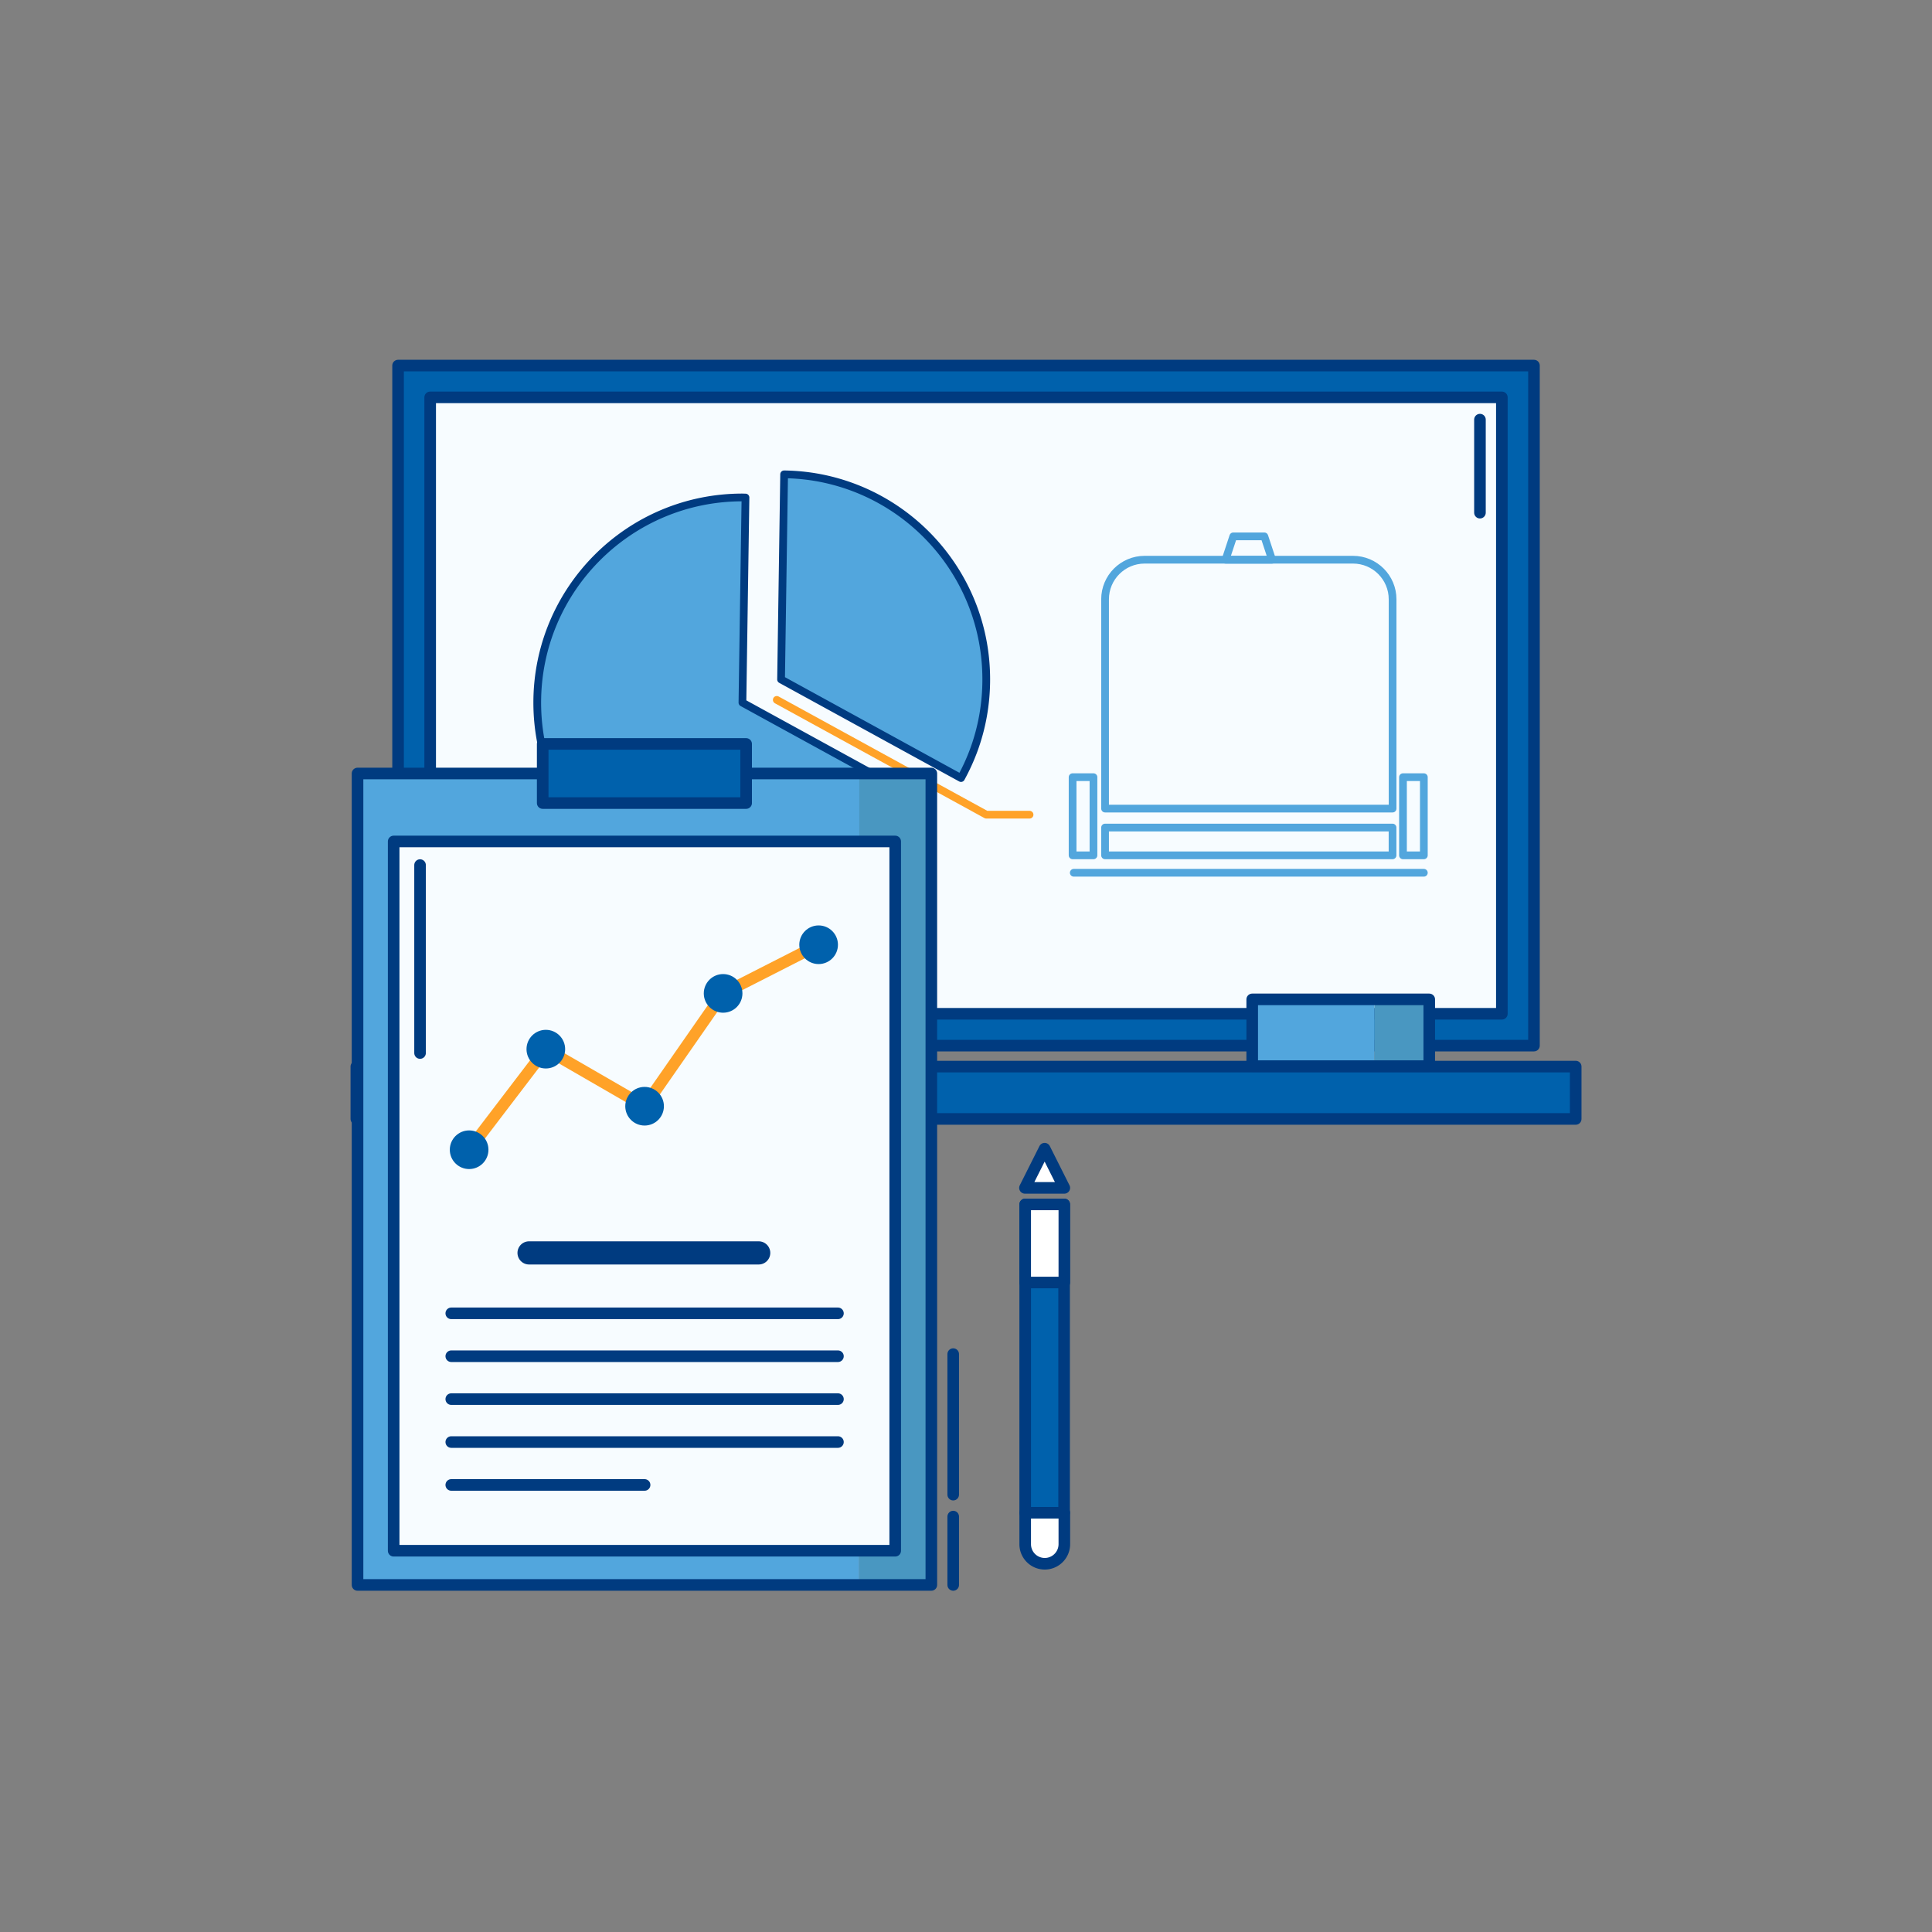 <svg xmlns="http://www.w3.org/2000/svg" viewBox="0 0 500 500"  xmlns:v="https://vecta.io/nano"><rect x="0" y="0" width="500" height="500" fill="#808080" stroke="none"/><style><![CDATA[.M{stroke-linejoin:round}.N{stroke-miterlimit:10}.O{stroke-width:3}.P{stroke-width:2}.Q{fill:none}.R{stroke:#003b80}.S{fill:#0061ac}.T{stroke-linecap:round}.U{fill:#52a6dd}]]></style><g class="R M N"><g class="O"><path d="M103.02 94.61h293.97V270.6H103.02z" class="S"/><path d="M111.33 102.84h277.35v159.52H111.33z" fill="#f7fcff"/><path d="M92.22 276.03h315.57v13.55H92.22z" class="S"/></g><path d="M192.14 181.84l.79-53.08c-.26 0-.53-.02-.79-.02-29.33 0-53.1 23.78-53.1 53.1 0 29.33 23.78 53.1 53.1 53.1 20.08 0 37.55-11.14 46.57-27.58l-46.57-25.52zm17.87-58.52a53.24 53.24 0 0 0-7.08-.56l-.79 53.08 46.57 25.52c1.27-2.32 2.38-4.74 3.31-7.26 2.09-5.69 3.22-11.85 3.22-18.27.01-26.65-19.63-48.71-45.23-52.51z" class="P U"/></g><g class="Q M N P"><path d="M360.39 209.26h-74.4V155.1c0-5.66 4.59-10.25 10.25-10.25h53.91c5.66 0 10.25 4.59 10.25 10.25v54.16z" stroke="#52a6dd"/><path d="M201.03 181.13l54.22 29.71h11.2" stroke="#ffa228" class="T"/><g stroke="#52a6dd"><path d="M285.99 214.17h74.4v7.19h-74.4z"/><path d="M277.89 225.87h90.6" class="T"/><path d="M329.21 144.86h-12.04l2-6.05h8.04zm-51.62 56.27h5.4v20.23h-5.4zm85.5 0h5.4v20.23h-5.4z"/></g></g><path d="M355.67 258.64h14.22v17.27h-14.22z" fill="#4997c1"/><path d="M324.07 258.64h31.6v17.27h-31.6z" class="U"/><path d="M324.07 258.64h45.82v17.27h-45.82z" class="M N O Q R"/><path d="M222.33 200.18h18.7v210h-18.7z" fill="#4997c1"/><path d="M92.53 200.18h129.8v210H92.53z" class="U"/><g class="M N O R"><path d="M92.53 200.18h148.5v210H92.53z" class="Q"/><path d="M101.88 217.77h129.8v183.56h-129.8z" fill="#f7fcff"/></g><path d="M140.45 192.53h52.65v15.3h-52.65z" class="S"/><g class="M N Q R"><path d="M140.45 192.53h52.65v15.3h-52.65z" class="O"/><g class="T"><path d="M136.92 324.25h59.43" stroke-width="6"/><path d="M116.79 339.89h100.07m-100.07 11.1h100.07M116.79 373.2h100.07m-100.07-11.11h100.07M116.79 384.3h50.03m-58.11-111.78v-48.64" class="O"/></g></g><path d="M121.41 297.55l19.85-26.03 25.56 14.77 20.32-29.2 24.72-12.59" stroke="#ffa228" class="M N O Q T"/><g class="S"><circle cx="121.41" cy="297.55" r="5"/><circle cx="141.26" cy="271.52" r="5"/><circle cx="166.82" cy="286.29" r="5"/><circle cx="187.14" cy="257.09" r="5"/><circle cx="211.86" cy="244.5" r="5"/></g><g class="M N O R"><path d="M246.69 386.81v-36.37m0 59.74v-17.69M383.01 108.6v24.08" class="Q T"/><path d="M265.32 311.7h10.07v79.8h-10.07z" class="S"/><path d="M270.35 297.28l-5.09 10.14h10.18zm-5.03 14.42h10.13v20.21h-10.13zm5.06 93h0a5.06 5.06 0 0 1-5.06-5.06v-8.14h10.13v8.14c-.01 2.8-2.28 5.06-5.07 5.06z" fill="#fff"/></g></svg>